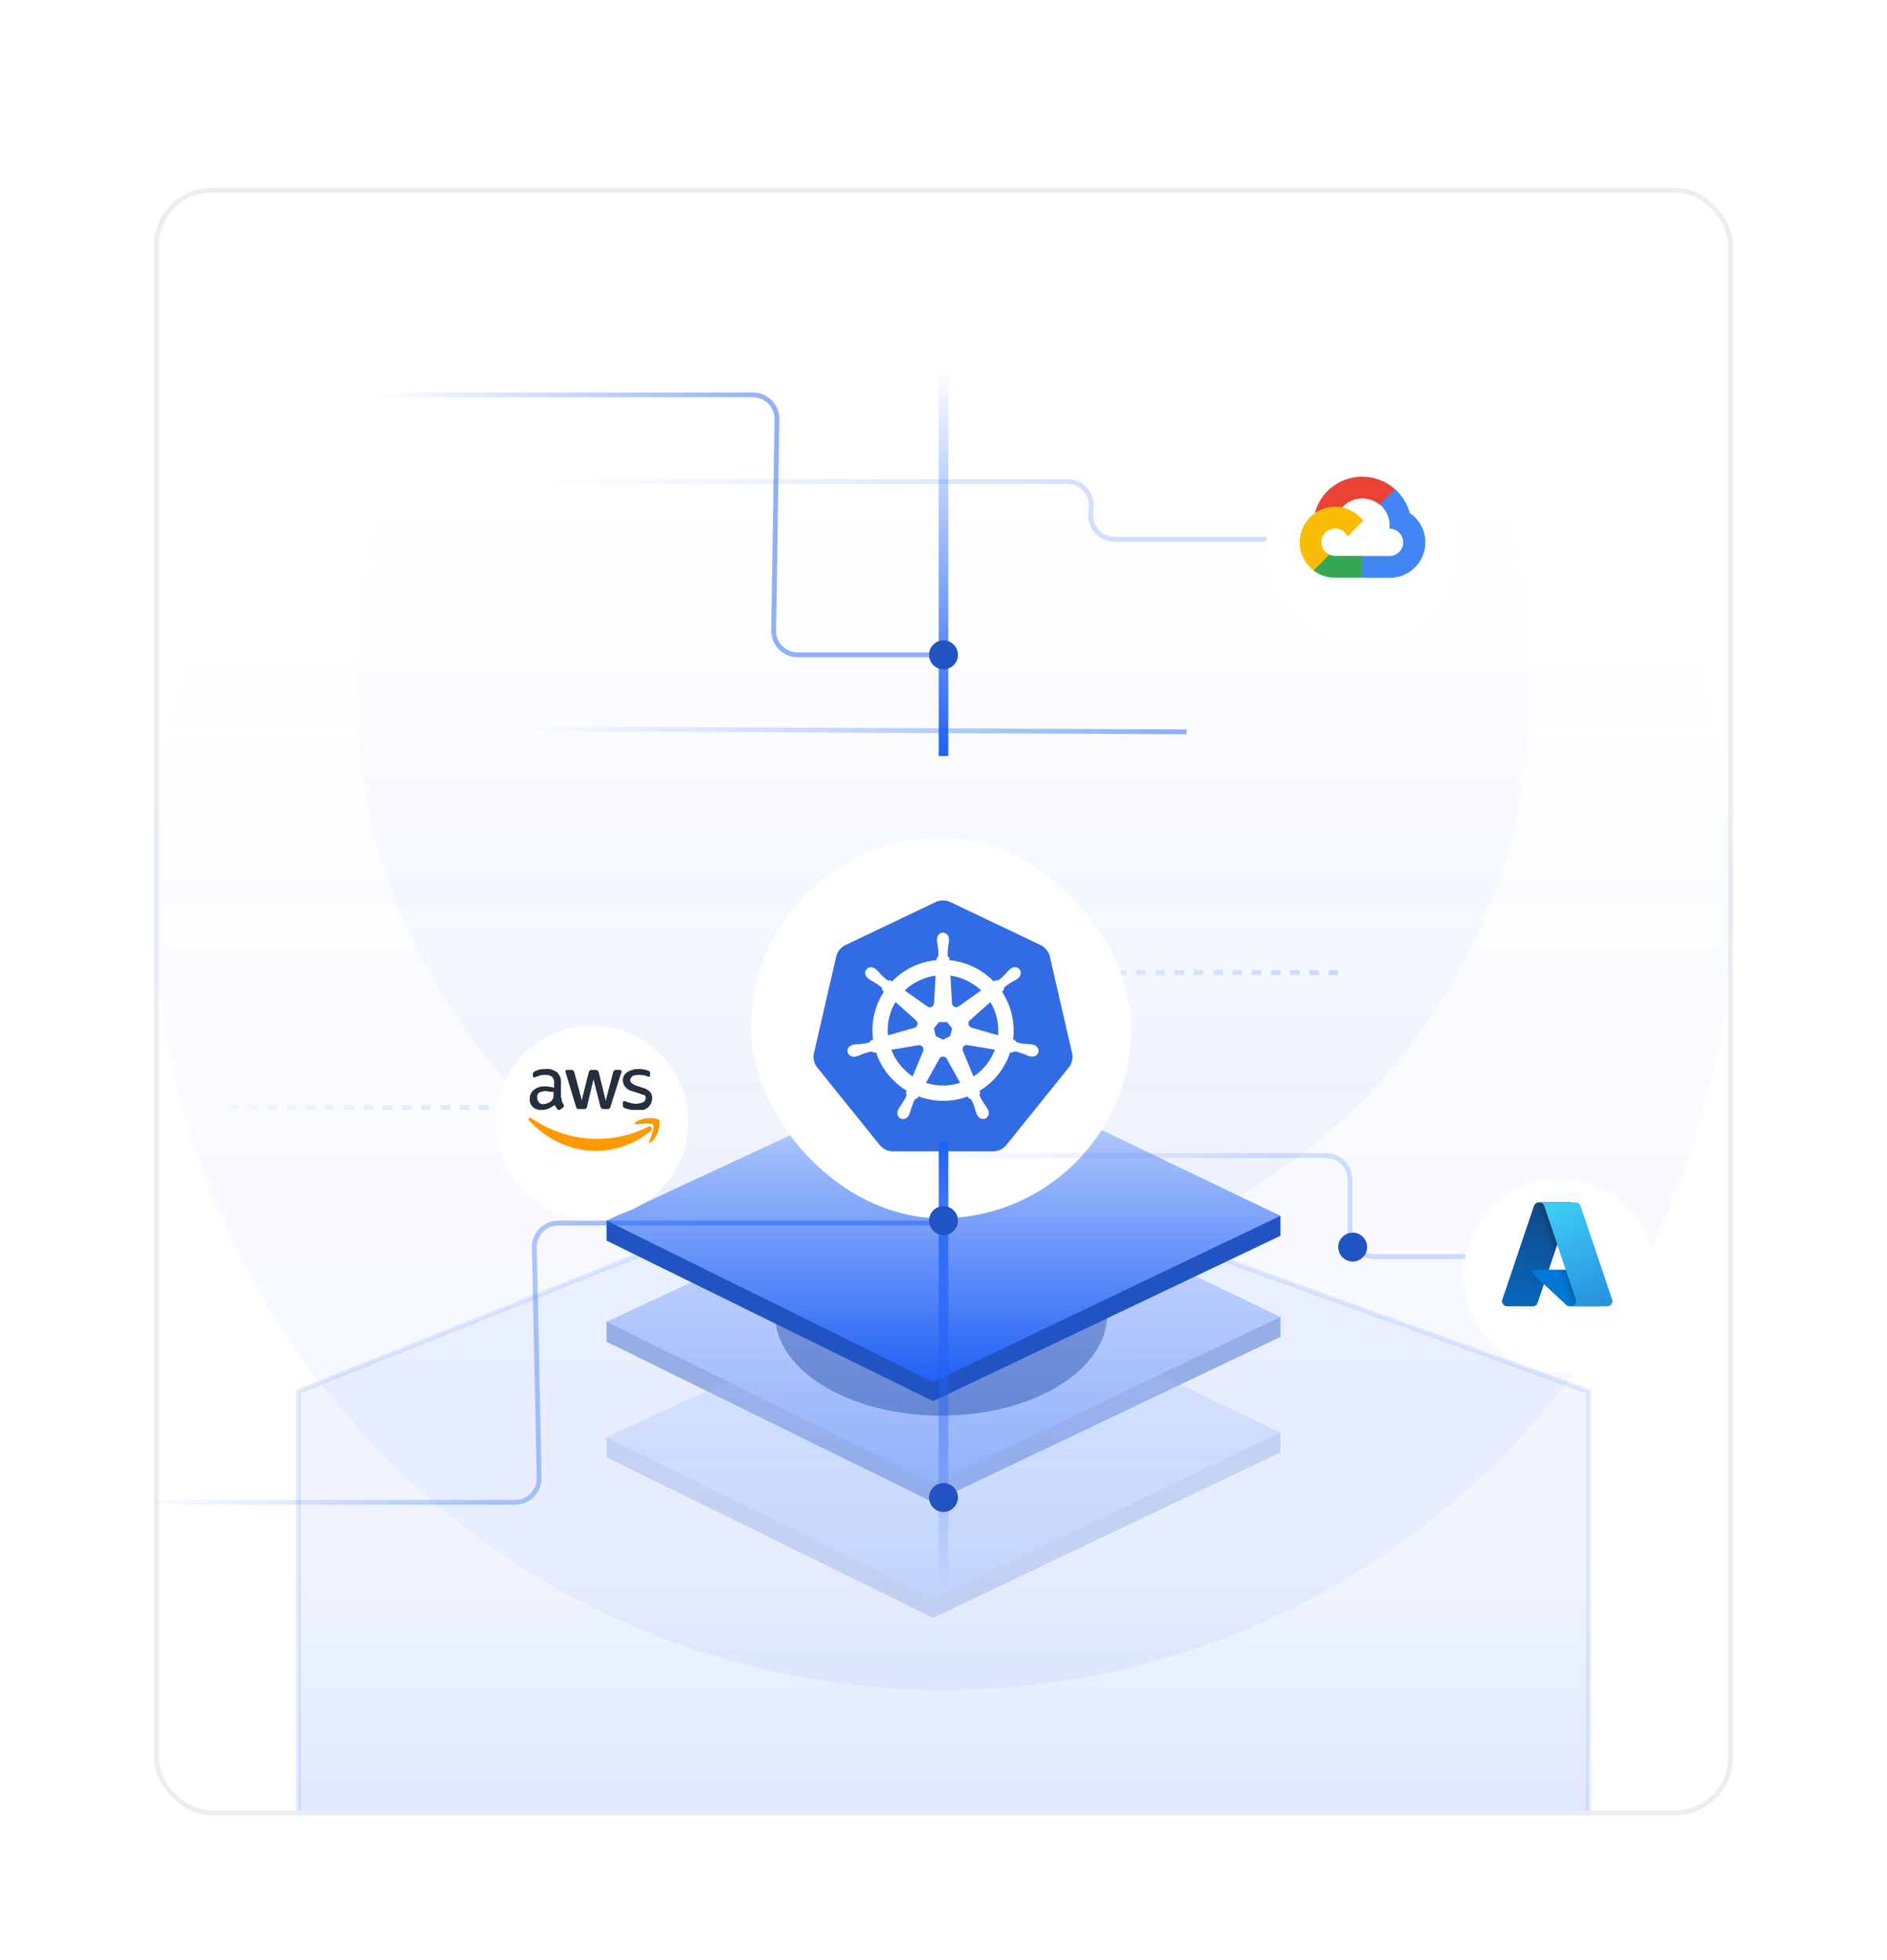 <svg xmlns="http://www.w3.org/2000/svg" width="392" height="407" fill="none"><rect width="392" height="407" fill="#fff" rx="16"/><g clip-path="url(#a)"><path fill="url(#b)" fill-opacity=".2" stroke="#759DFA" stroke-opacity=".2" d="M189 238 62 289v101.5h268V289l-141-51Z"/><path stroke="url(#c)" stroke-opacity=".5" d="m246.502 152-208.502-.99"/><rect width="327" height="337" x="32.5" y="39.5" stroke="#EAEEF0" rx="11.5"/><circle cx="196" cy="143" r="122" fill="url(#e)" fill-opacity=".3"/><ellipse cx="196" cy="186" fill="url(#f)" fill-opacity=".3" rx="164" ry="165"/><path stroke="url(#g)" stroke-dasharray="2" stroke-opacity=".2" d="M278 202h-49.5c-1.795 0-3.25 1.455-3.25 3.25s-1.455 3.25-3.25 3.25h-49.5"/><g opacity=".6"><g opacity=".7"><path fill="#2153C3" d="M198.165 250 266 273.5v4.147L193.835 312 126 278.647V274.5l72.165-24.5Z"/><path fill="url(#h)" d="M198.165 241 266 273.5 193.835 308 126 274.5l72.165-33.5Z"/></g><g opacity=".3"><path fill="#2153C3" d="M198.165 274 266 297.5v4.147L193.835 336 126 302.647V298.5l72.165-24.5Z"/><path fill="url(#i)" d="M198.165 265 266 297.5 193.835 332 126 298.5l72.165-33.5Z"/></g></g><g filter="url(#j)"><ellipse cx="195.5" cy="273" fill="#133D9E" fill-opacity=".4" rx="34.5" ry="21"/></g><path fill="#2153C3" d="M198.165 229 266 252.5v4.147L193.835 291 126 257.647V253.5l72.165-24.5Z"/><path fill="url(#k)" d="M198.165 220 266 252.5 193.835 287 126 253.5l72.165-33.5Z"/><g filter="url(#l)"><ellipse cx="195.5" cy="236.5" fill="#133D9E" fill-opacity=".8" rx="29.5" ry="8.5"/></g><g filter="url(#m)"><rect width="79" height="79" x="156" y="158" fill="#fff" rx="39.5"/><path fill="#326CE5" d="M195.715 171.005a3.599 3.599 0 0 0-1.371.346l-18.704 8.92c-.485.23-.91.566-1.245.982-.335.416-.571.901-.691 1.419l-4.614 20.036c-.107.462-.119.94-.035 1.406.083.467.26.912.52 1.309.064.097.131.191.204.282l12.946 16.065c.335.416.761.752 1.245.982.484.231 1.014.351 1.552.351l20.761-.005c.537 0 1.067-.119 1.552-.349a3.591 3.591 0 0 0 1.245-.981l12.941-16.068c.335-.416.572-.901.691-1.42.12-.519.12-1.058 0-1.576l-4.621-20.036a3.532 3.532 0 0 0-.691-1.42c-.335-.416-.76-.751-1.244-.982l-18.707-8.915a3.591 3.591 0 0 0-1.734-.346Z"/><path fill="#fff" stroke="#fff" stroke-width=".25" d="M195.9 177.822c-.618 0-1.12.556-1.12 1.242 0 .01.002.02.003.031-.001.093-.006.205-.003.286.015.396.101.698.153 1.063.095.78.174 1.426.125 2.027-.048.226-.215.434-.364.578l-.026.472c-.672.056-1.348.158-2.024.311-2.907.658-5.41 2.153-7.315 4.171-.124-.085-.34-.239-.404-.287-.2.027-.402.089-.665-.064-.501-.337-.958-.802-1.51-1.361-.253-.268-.436-.523-.737-.781-.068-.059-.172-.138-.248-.198-.235-.187-.513-.285-.78-.294-.344-.012-.676.123-.893.394-.385.483-.262 1.22.276 1.648.005.004.011.007.016.011.074.06.165.137.232.187.319.235.611.355.929.542.669.412 1.224.755 1.664 1.167.172.183.202.505.225.645l.359.32c-1.921 2.885-2.81 6.449-2.284 10.08l-.469.136c-.124.159-.298.41-.481.485-.576.181-1.224.247-2.007.329-.368.031-.685.012-1.074.086-.086.016-.205.047-.299.069-.003.001-.006.002-.01.003-.005.001-.012.003-.016.004-.66.16-1.084.765-.948 1.361.137.597.781.96 1.445.817.005-.001.012-.001.017-.003.007-.001.014-.005.021-.007.093-.02.209-.043.29-.064.383-.103.66-.253 1.005-.385.74-.265 1.354-.486 1.952-.573.249-.019.512.154.643.227l.488-.083c1.123 3.475 3.476 6.283 6.456 8.046l-.203.487c.073.189.154.445.1.631-.218.563-.59 1.156-1.014 1.818-.205.306-.415.543-.6.893-.044.084-.101.213-.144.301-.287.614-.076 1.322.476 1.588.557.267 1.247-.015 1.546-.631 0 0 .002-.001.002-.002v-.002c.043-.088.103-.202.139-.285.158-.362.211-.673.323-1.024.296-.742.459-1.522.867-2.007.111-.133.293-.184.482-.235l.254-.458c2.597.995 5.505 1.262 8.41.604.663-.15 1.303-.345 1.921-.578.072.126.204.369.239.43.192.062.402.094.572.346.305.52.514 1.136.768 1.879.112.351.167.662.325 1.024.037.083.097.199.139.287.298.618.991.9 1.548.633.553-.266.764-.974.476-1.588-.043-.089-.102-.217-.146-.301-.185-.35-.395-.585-.6-.89-.424-.662-.776-1.212-.993-1.774-.091-.29.015-.471.086-.659-.042-.049-.133-.323-.187-.452 3.097-1.825 5.382-4.738 6.454-8.103.145.023.397.067.479.084.168-.111.323-.256.627-.232.597.086 1.211.308 1.952.573.344.132.621.285 1.004.387.081.022.197.042.29.062.007.002.014.005.021.007.005.001.012.001.017.003.664.142 1.309-.22 1.445-.817.136-.596-.288-1.202-.947-1.361-.096-.022-.233-.059-.326-.076-.389-.074-.706-.056-1.074-.086-.783-.082-1.431-.149-2.007-.33-.235-.091-.402-.37-.483-.484l-.452-.132c.234-1.692.171-3.454-.235-5.216a14.448 14.448 0 0 0-2.098-4.84c.116-.105.335-.299.398-.356.018-.2.002-.41.21-.632.44-.413.995-.755 1.665-1.168.318-.186.612-.307.931-.542.072-.053.17-.137.246-.198.537-.427.661-1.165.275-1.647-.386-.483-1.133-.528-1.67-.101-.076.061-.18.14-.248.199-.301.258-.487.513-.74.78-.552.56-1.008 1.027-1.509 1.364-.217.126-.535.082-.679.074l-.426.303c-2.428-2.541-5.734-4.166-9.294-4.482-.01-.148-.023-.418-.026-.499-.146-.139-.322-.258-.366-.558-.049-.601.033-1.247.127-2.027.052-.365.138-.667.153-1.063.003-.09-.002-.22-.003-.317 0-.686-.501-1.242-1.119-1.242Zm-1.402 8.667-.332 5.861-.024.012a.986.986 0 0 1-.986.943.981.981 0 0 1-.581-.188l-.01.004-4.815-3.407c1.48-1.452 3.373-2.525 5.554-3.02.399-.09.797-.157 1.194-.205Zm2.806 0c2.547.313 4.903 1.464 6.708 3.228l-4.785 3.385-.016-.007c-.425.31-1.023.233-1.354-.181a.979.979 0 0 1-.216-.571l-.004-.002-.333-5.852Zm-11.3 5.415 4.396 3.925-.004.024c.396.344.455.942.124 1.356a.992.992 0 0 1-.512.337l-.005.019-5.636 1.623c-.287-2.618.332-5.163 1.637-7.284Zm19.761.002c.653 1.057 1.148 2.237 1.443 3.517.291 1.264.364 2.526.244 3.746l-5.665-1.628-.005-.024c-.507-.139-.819-.653-.701-1.17a.976.976 0 0 1 .314-.523l-.003-.012 4.373-3.906Zm-10.767 4.226h1.801l1.12 1.397-.402 1.743-1.617.776-1.622-.779-.402-1.743 1.122-1.394Zm5.775 4.78c.076-.004.152.003.227.017l.01-.012 5.829.983c-.853 2.393-2.486 4.465-4.667 5.852l-2.263-5.455.007-.01c-.208-.482 0-1.047.479-1.277.122-.059.25-.092.378-.098Zm-9.791.024c.444.006.844.314.947.766.048.212.025.421-.055.607l.017.021-2.239 5.401c-2.094-1.341-3.761-3.349-4.653-5.812l5.779-.978.01.012c.064-.012.13-.018.194-.017Zm4.882 2.366c.155-.006.312.026.462.098.196.094.347.242.442.42h.022l2.849 5.138c-.37.124-.75.229-1.139.317-2.179.494-4.351.345-6.318-.324l2.842-5.129h.005a.988.988 0 0 1 .835-.52Z"/></g><path stroke="url(#n)" stroke-width="2" d="M196 157V35"/><path stroke="url(#o)" stroke-width="2" d="M196 377V237"/><path stroke="url(#p)" stroke-opacity=".5" d="M36 82h120.397c2.792 0 5.043 2.287 5 5.078l-.686 43.844c-.044 2.791 2.207 5.078 4.999 5.078H196"/><path stroke="url(#q)" stroke-opacity=".5" d="M-31 312h137.992c2.802 0 5.057-2.302 4.999-5.103l-.988-47.794c-.057-2.801 2.197-5.103 4.999-5.103H196"/><path stroke="url(#r)" stroke-opacity=".2" d="M134 240h141.442c2.762 0 5 2.239 5 5v11c0 2.761 2.239 5 5 5H322"/><circle cx="322" cy="261" r="3" fill="#2153C3"/><path stroke="url(#s)" stroke-opacity=".2" d="M50 100h171.713c2.957 0 5.268 2.552 4.976 5.495l-.101 1.01c-.292 2.943 2.019 5.495 4.976 5.495H276"/><circle cx="276" cy="112" r="3" fill="#2153C3"/><g filter="url(#t)"><circle cx="283" cy="110" r="20" fill="#fff"/></g><path fill="#EA4335" d="M286.559 104.783h.796l2.268-2.268.111-.963a10.19 10.19 0 0 0-4.562-2.315 10.196 10.196 0 0 0-9.488 2.845 10.201 10.201 0 0 0-2.536 4.444c.253-.104.533-.121.796-.048l4.537-.748s.231-.382.35-.358a5.659 5.659 0 0 1 3.755-1.833c1.44-.109 2.867.336 3.989 1.244h-.016Z"/><path fill="#4285F4" d="M292.854 106.526a10.223 10.223 0 0 0-3.08-4.966l-3.184 3.183a5.668 5.668 0 0 1 1.555 2.005c.36.778.538 1.627.522 2.484v.565c.372 0 .741.073 1.084.216a2.828 2.828 0 0 1 1.534 1.533c.142.344.216.712.216 1.084 0 .372-.074.741-.216 1.084-.143.344-.351.657-.614.92s-.576.471-.92.614c-.343.142-.712.215-1.084.215h-5.666l-.565.574v3.398l.565.565h5.666a7.375 7.375 0 0 0 4.405-1.418 7.376 7.376 0 0 0 2.691-3.765c.469-1.511.44-3.133-.084-4.627a7.371 7.371 0 0 0-2.825-3.664Z"/><path fill="#34A853" d="M277.326 119.968h5.667v-4.537h-5.667c-.404 0-.803-.087-1.17-.254l-.796.246-2.284 2.269-.199.796a7.332 7.332 0 0 0 4.449 1.48Z"/><path fill="#FBBC05" d="M277.326 105.252c-1.536.009-3.03.498-4.274 1.397a7.376 7.376 0 0 0-2.667 3.621 7.367 7.367 0 0 0-.066 4.496 7.37 7.37 0 0 0 2.558 3.698l3.287-3.287a2.826 2.826 0 0 1-1.066-.838 2.831 2.831 0 0 1-.472-2.588c.136-.438.377-.836.701-1.16.324-.324.722-.565 1.159-.701a2.833 2.833 0 0 1 1.353-.083 2.832 2.832 0 0 1 2.073 1.621l3.287-3.287a7.359 7.359 0 0 0-2.598-2.133 7.365 7.365 0 0 0-3.275-.756Z"/><g filter="url(#u)"><circle cx="324" cy="261" r="20" fill="#fff"/></g><path fill="url(#v)" d="M319.682 249.704h6.781l-7.039 20.856c-.073.215-.21.401-.394.533-.184.132-.404.203-.63.203h-5.277a1.08 1.08 0 0 1-.493-.119 1.075 1.075 0 0 1-.384-.331c-.1-.139-.166-.3-.191-.47-.026-.169-.01-.342.045-.505l6.558-19.431c.072-.215.21-.401.394-.533.183-.132.404-.203.63-.203Z"/><path fill="#0078D4" d="M329.536 263.693h-10.753c-.1 0-.197.03-.28.086a.501.501 0 0 0-.183.229.497.497 0 0 0-.023.293c.022.097.073.186.147.254l6.909 6.449c.201.188.466.292.741.292h6.089l-2.647-7.603Z"/><path fill="url(#w)" d="M319.683 249.704c-.229-.001-.452.072-.637.206-.185.135-.321.326-.39.544l-6.548 19.399c-.058.163-.077.338-.053.51.023.171.087.335.187.476.1.141.232.257.386.336.154.08.325.121.498.121h5.413c.202-.037.39-.125.546-.258.156-.133.274-.304.342-.498l1.306-3.848 4.664 4.35c.196.162.441.251.694.254h6.066l-2.66-7.603-7.756.002 4.747-13.991h-6.805Z"/><path fill="url(#x)" d="M328.342 250.438c-.073-.214-.21-.4-.394-.531a1.075 1.075 0 0 0-.629-.203h-7.557c.226 0 .446.071.629.203.184.131.321.317.394.531l6.558 19.433c.055.162.07.335.045.505-.026.169-.091.33-.191.47-.1.139-.232.252-.384.331-.153.078-.322.119-.493.119h7.557c.172 0 .341-.041.493-.119.153-.079.284-.192.384-.331.1-.14.165-.301.191-.47.025-.17.01-.343-.045-.505l-6.558-19.433Z"/></g><circle cx="196" cy="136" r="3" fill="#2153C3"/><circle cx="281" cy="259" r="3" fill="#2153C3"/><path fill="#2153C3" d="M199 253.5c0 1.657-1.343 3-3 3s-3-1.343-3-3 1.343-3 3-3 3 1.343 3 3Z"/><circle cx="196" cy="311" r="3" fill="#2153C3"/><circle cx="139" cy="230" r="3" fill="#2153C3"/><path stroke="url(#y)" stroke-dasharray="2" stroke-opacity=".2" d="M137.5 230H47"/><g filter="url(#z)"><circle cx="123" cy="229" r="20" fill="#fff"/></g><g clip-path="url(#A)"><path fill="#252F3E" d="M116.625 227.963c0 .319 0 .531.106.849l.317.637c0 .106.106.106.106.212s-.106.212-.212.319l-.528.424c-.106 0-.106.106-.212.106s-.212 0-.317-.106c-.106-.106-.212-.212-.318-.424-.105-.107-.211-.319-.317-.531-.74.531-1.692 1.061-2.75 1.061-.635 0-1.375-.212-1.798-.637-.423-.424-.74-1.061-.635-1.698 0-.742.318-1.379.847-1.804.634-.53 1.48-.742 2.221-.742.317 0 .634 0 .952.106.317 0 .74.106 1.057.212v-.849c.106-.531-.105-1.061-.423-1.486-.423-.318-.952-.424-1.481-.424-.317 0-.634 0-.951.106l-.952.318c-.106 0-.212.106-.318.106h-.105c-.106 0-.212-.106-.212-.318v-.318c0-.107 0-.213.106-.319.106-.106.211-.106.211-.212.423-.212.741-.318 1.164-.425.211 0 .74-.106 1.163-.106.846-.106 1.693.213 2.433.743.529.637.846 1.38.74 2.229v2.971h.106Zm-3.808 1.38c.318 0 .635-.106.952-.212.318-.107.635-.319.846-.531.106-.106.212-.318.318-.531.106-.318.106-.636.106-.849v-.424c-.318-.106-.529-.106-.847-.106-.317 0-.528-.106-.846-.106-.529 0-.952.106-1.375.318-.317.212-.423.637-.423.955 0 .318.106.743.317.955.212.425.635.531.952.531Zm7.404.955c-.105 0-.211 0-.317-.106-.106-.106-.212-.212-.212-.319l-2.115-7.004c0-.106-.106-.212-.106-.318 0-.106 0-.106.106-.212 0 0 .106-.106.212-.106h.952c.105 0 .211 0 .317.106.106.106.106.212.211.318l1.587 5.943 1.481-5.943c0-.106.105-.212.211-.318.106-.106.212-.106.423-.106h.741c.105 0 .211 0 .423.106.106.106.106.212.211.318l1.481 6.049 1.587-6.049c0-.106.105-.212.211-.318.106-.106.212-.106.317-.106h.847c.105 0 .105 0 .211.106 0 0 .106.106.106.212v.106c0 .106 0 .106-.106.212l-2.221 7.004c0 .107-.106.213-.212.319-.105.106-.211.106-.317.106h-.846c-.106 0-.212 0-.423-.106-.106-.106-.106-.212-.212-.319l-1.48-5.836-1.375 5.836c0 .107-.106.213-.212.319-.106.106-.211.106-.423.106h-1.058Zm11.952.212c-.529 0-.952 0-1.375-.106-.423-.106-.74-.212-1.057-.318-.212-.106-.318-.319-.318-.531v-.531c0-.212.106-.318.212-.318h.211l.212.106c.317.106.634.212 1.058.319.317.106.74.106 1.163.106.423 0 .952-.106 1.375-.319.317-.212.529-.53.529-.849 0-.212-.106-.424-.212-.636-.634-.107-.952-.319-1.269-.425l-1.375-.424c-.529-.107-1.058-.425-1.481-.955-.317-.425-.423-.849-.423-1.274 0-.318.106-.743.212-.955.211-.318.423-.531.74-.743.317-.212.635-.318.952-.424.317-.107.741-.213 1.058-.213h.634c.212 0 .424.106.635.106.212 0 .317.107.529.107.106 0 .211.106.423.106.106.106.212.106.317.212.106.106.106.212.106.318v.425c0 .212-.106.318-.211.318-.106 0-.212 0-.318-.106-.529-.212-1.163-.318-1.798-.318-.423 0-.846.106-1.269.212-.317.318-.529.531-.529.955 0 .212.106.425.317.637.318.212.635.424 1.058.53l1.269.425c.529.106 1.058.424 1.481.849.317.424.423.849.423 1.273 0 .319-.106.743-.211 1.062-.212.318-.423.636-.635.849-.317.212-.635.424-1.058.53h-1.375Z"/><path fill="#F90" d="M135.135 234.862c-3.068 2.653-7.51 4.138-11.318 4.138-5.077 0-10.048-2.228-13.855-6.261-.318-.318 0-.743.317-.531 4.231 2.866 8.99 4.352 13.856 4.352 3.596 0 7.192-.849 10.577-2.547.529-.213.952.424.423.849Z"/><path fill="#F90" d="M135.664 233.588c-.424-.531-2.539-.213-3.491-.107-.317 0-.317-.212-.106-.424 1.693-1.167 4.548-.849 4.866-.425.317.425-.106 3.29-1.693 4.564-.211.212-.528.106-.317-.213.317-.849 1.164-2.865.741-3.395Z"/><path fill="#252F3E" d="M116.625 227.963c0 .319 0 .531.106.849l.317.637c0 .106.106.106.106.212s-.106.212-.212.319l-.528.424c-.106 0-.106.106-.212.106s-.212 0-.317-.106c-.106-.106-.212-.212-.318-.424-.105-.107-.211-.319-.317-.531-.74.531-1.692 1.061-2.75 1.061-.635 0-1.375-.212-1.798-.637-.423-.424-.74-1.061-.635-1.698 0-.742.318-1.379.847-1.804.634-.53 1.48-.742 2.221-.742.317 0 .634 0 .952.106.317 0 .74.106 1.057.212v-.849c.106-.531-.105-1.061-.423-1.486-.423-.318-.952-.424-1.481-.424-.317 0-.634 0-.951.106l-.952.318c-.106 0-.212.106-.318.106h-.105c-.106 0-.212-.106-.212-.318v-.318c0-.107 0-.213.106-.319.106-.106.211-.106.211-.212.423-.212.741-.318 1.164-.425.211 0 .74-.106 1.163-.106.846-.106 1.693.213 2.433.743.529.637.846 1.38.74 2.229v2.971h.106Zm-3.808 1.38c.318 0 .635-.106.952-.212.318-.107.635-.319.846-.531.106-.106.212-.318.318-.531.106-.318.106-.636.106-.849v-.424c-.318-.106-.529-.106-.847-.106-.317 0-.528-.106-.846-.106-.529 0-.952.106-1.375.318-.317.212-.423.637-.423.955 0 .318.106.743.317.955.212.425.635.531.952.531Zm7.404.955c-.105 0-.211 0-.317-.106-.106-.106-.212-.212-.212-.319l-2.115-7.004c0-.106-.106-.212-.106-.318 0-.106 0-.106.106-.212 0 0 .106-.106.212-.106h.952c.105 0 .211 0 .317.106.106.106.106.212.211.318l1.587 5.943 1.481-5.943c0-.106.105-.212.211-.318.106-.106.212-.106.423-.106h.741c.105 0 .211 0 .423.106.106.106.106.212.211.318l1.481 6.049 1.587-6.049c0-.106.105-.212.211-.318.106-.106.212-.106.317-.106h.847c.105 0 .105 0 .211.106 0 0 .106.106.106.212v.106c0 .106 0 .106-.106.212l-2.221 7.004c0 .107-.106.213-.212.319-.105.106-.211.106-.317.106h-.846c-.106 0-.212 0-.423-.106-.106-.106-.106-.212-.212-.319l-1.48-5.836-1.375 5.836c0 .107-.106.213-.212.319-.106.106-.211.106-.423.106h-1.058Zm11.952.212c-.529 0-.952 0-1.375-.106-.423-.106-.74-.212-1.057-.318-.212-.106-.318-.319-.318-.531v-.531c0-.212.106-.318.212-.318h.211l.212.106c.317.106.634.212 1.058.319.317.106.74.106 1.163.106.423 0 .952-.106 1.375-.319.317-.212.529-.53.529-.849 0-.212-.106-.424-.212-.636-.634-.107-.952-.319-1.269-.425l-1.375-.424c-.529-.107-1.058-.425-1.481-.955-.317-.425-.423-.849-.423-1.274 0-.318.106-.743.212-.955.211-.318.423-.531.74-.743.317-.212.635-.318.952-.424.317-.107.741-.213 1.058-.213h.634c.212 0 .424.106.635.106.212 0 .317.107.529.107.106 0 .211.106.423.106.106.106.212.106.317.212.106.106.106.212.106.318v.425c0 .212-.106.318-.211.318-.106 0-.212 0-.318-.106-.529-.212-1.163-.318-1.798-.318-.423 0-.846.106-1.269.212-.317.318-.529.531-.529.955 0 .212.106.425.317.637.318.212.635.424 1.058.53l1.269.425c.529.106 1.058.424 1.481.849.317.424.423.849.423 1.273 0 .319-.106.743-.211 1.062-.212.318-.423.636-.635.849-.317.212-.635.424-1.058.53h-1.375Z"/><path fill="#F90" d="M135.135 234.862c-3.068 2.653-7.51 4.138-11.318 4.138-5.077 0-10.048-2.228-13.855-6.261-.318-.318 0-.743.317-.531 4.231 2.866 8.99 4.352 13.856 4.352 3.596 0 7.192-.849 10.577-2.547.529-.213.952.424.423.849Z"/><path fill="#F90" d="M135.664 233.588c-.424-.531-2.539-.213-3.491-.107-.317 0-.317-.212-.106-.424 1.693-1.167 4.548-.849 4.866-.425.317.425-.106 3.29-1.693 4.564-.211.212-.528.106-.317-.213.317-.849 1.164-2.865.741-3.395Z"/></g><defs><linearGradient id="b" x1="196" x2="196" y1="238" y2="390.5" gradientUnits="userSpaceOnUse"><stop offset=".56" stop-color="#B8CDFD"/><stop offset="1" stop-color="#457BF5"/></linearGradient><linearGradient id="c" x1="246.5" x2="37.998" y1="152.5" y2="151.509" gradientUnits="userSpaceOnUse"><stop stop-color="#2061F5"/><stop offset=".66" stop-color="#2061F5" stop-opacity="0"/></linearGradient><linearGradient id="e" x1="196" x2="196" y1="21" y2="265" gradientUnits="userSpaceOnUse"><stop offset=".335" stop-color="#2061F5" stop-opacity="0"/><stop offset="1" stop-color="#2061F5" stop-opacity=".2"/></linearGradient><linearGradient id="f" x1="196" x2="196" y1="21" y2="351" gradientUnits="userSpaceOnUse"><stop offset=".335" stop-color="#2061F5" stop-opacity="0"/><stop offset="1" stop-color="#2061F5" stop-opacity=".2"/></linearGradient><linearGradient id="g" x1="172.5" x2="278" y1="205.25" y2="205.25" gradientUnits="userSpaceOnUse"><stop stop-color="#2061F5" stop-opacity="0"/><stop offset="1" stop-color="#2061F5"/></linearGradient><linearGradient id="h" x1="196" x2="196" y1="241" y2="308" gradientUnits="userSpaceOnUse"><stop stop-color="#A6C1FF"/><stop offset="1" stop-color="#2061F5"/></linearGradient><linearGradient id="i" x1="196" x2="196" y1="265" y2="332" gradientUnits="userSpaceOnUse"><stop stop-color="#A6C1FF"/><stop offset="1" stop-color="#2061F5"/></linearGradient><linearGradient id="k" x1="196" x2="196" y1="220" y2="287" gradientUnits="userSpaceOnUse"><stop stop-color="#D5E2FF"/><stop offset="1" stop-color="#2061F5"/></linearGradient><linearGradient id="n" x1="195.5" x2="195.5" y1="157" y2="35" gradientUnits="userSpaceOnUse"><stop stop-color="#2061F5"/><stop offset=".66" stop-color="#2061F5" stop-opacity="0"/></linearGradient><linearGradient id="o" x1="195.5" x2="195.5" y1="377" y2="237" gradientUnits="userSpaceOnUse"><stop offset=".34" stop-color="#2061F5" stop-opacity="0"/><stop offset="1" stop-color="#2061F5"/></linearGradient><linearGradient id="p" x1="161.476" x2="34.315" y1="129.25" y2="129.25" gradientUnits="userSpaceOnUse"><stop stop-color="#2061F5"/><stop offset=".66" stop-color="#2061F5" stop-opacity="0"/></linearGradient><linearGradient id="q" x1="147.019" x2="-33.39" y1="257.142" y2="257.142" gradientUnits="userSpaceOnUse"><stop stop-color="#2061F5"/><stop offset=".66" stop-color="#2061F5" stop-opacity="0"/></linearGradient><linearGradient id="r" x1="281.434" x2="132.021" y1="259.5" y2="259.5" gradientUnits="userSpaceOnUse"><stop stop-color="#2061F5"/><stop offset=".66" stop-color="#2061F5" stop-opacity="0"/></linearGradient><linearGradient id="s" x1="227.235" x2="47.62" y1="110.5" y2="110.5" gradientUnits="userSpaceOnUse"><stop stop-color="#2061F5"/><stop offset=".66" stop-color="#2061F5" stop-opacity="0"/></linearGradient><linearGradient id="v" x1="322.154" x2="315.112" y1="251.304" y2="272.108" gradientUnits="userSpaceOnUse"><stop stop-color="#114A8B"/><stop offset="1" stop-color="#0669BC"/></linearGradient><linearGradient id="w" x1="324.354" x2="322.725" y1="260.999" y2="261.55" gradientUnits="userSpaceOnUse"><stop stop-opacity=".3"/><stop offset=".071" stop-opacity=".2"/><stop offset=".321" stop-opacity=".1"/><stop offset=".623" stop-opacity=".05"/><stop offset="1" stop-opacity="0"/></linearGradient><linearGradient id="x" x1="323.456" x2="331.186" y1="250.697" y2="271.291" gradientUnits="userSpaceOnUse"><stop stop-color="#3CCBF4"/><stop offset="1" stop-color="#2892DF"/></linearGradient><linearGradient id="y" x1="32" x2="137.5" y1="233.25" y2="233.25" gradientUnits="userSpaceOnUse"><stop stop-color="#2061F5" stop-opacity="0"/><stop offset="1" stop-color="#2061F5"/></linearGradient><filter id="j" width="93" height="66" x="149" y="240" color-interpolation-filters="sRGB" filterUnits="userSpaceOnUse"><feFlood flood-opacity="0" result="BackgroundImageFix"/><feBlend in="SourceGraphic" in2="BackgroundImageFix" result="shape"/><feGaussianBlur result="effect1_foregroundBlur_23102_1403" stdDeviation="6"/></filter><filter id="l" width="83" height="41" x="154" y="216" color-interpolation-filters="sRGB" filterUnits="userSpaceOnUse"><feFlood flood-opacity="0" result="BackgroundImageFix"/><feBlend in="SourceGraphic" in2="BackgroundImageFix" result="shape"/><feGaussianBlur result="effect1_foregroundBlur_23102_1403" stdDeviation="6"/></filter><filter id="m" width="112" height="151" x="135" y="110" color-interpolation-filters="sRGB" filterUnits="userSpaceOnUse"><feFlood flood-opacity="0" result="BackgroundImageFix"/><feColorMatrix in="SourceAlpha" result="hardAlpha" values="0 0 0 0 0 0 0 0 0 0 0 0 0 0 0 0 0 0 127 0"/><feMorphology in="SourceAlpha" radius="2" result="effect1_dropShadow_23102_1403"/><feOffset dy="4"/><feGaussianBlur stdDeviation="3"/><feColorMatrix values="0 0 0 0 0.063 0 0 0 0 0.094 0 0 0 0 0.157 0 0 0 0.03 0"/><feBlend in2="BackgroundImageFix" result="effect1_dropShadow_23102_1403"/><feColorMatrix in="SourceAlpha" result="hardAlpha" values="0 0 0 0 0 0 0 0 0 0 0 0 0 0 0 0 0 0 127 0"/><feMorphology in="SourceAlpha" radius="4" result="effect2_dropShadow_23102_1403"/><feOffset dy="12"/><feGaussianBlur stdDeviation="8"/><feColorMatrix values="0 0 0 0 0.063 0 0 0 0 0.094 0 0 0 0 0.157 0 0 0 0.08 0"/><feBlend in2="effect1_dropShadow_23102_1403" result="effect2_dropShadow_23102_1403"/><feBlend in="SourceGraphic" in2="effect2_dropShadow_23102_1403" result="shape"/></filter><filter id="t" width="48" height="48" x="259" y="90" color-interpolation-filters="sRGB" filterUnits="userSpaceOnUse"><feFlood flood-opacity="0" result="BackgroundImageFix"/><feColorMatrix in="SourceAlpha" result="hardAlpha" values="0 0 0 0 0 0 0 0 0 0 0 0 0 0 0 0 0 0 127 0"/><feOffset dy="4"/><feGaussianBlur stdDeviation="2"/><feComposite in2="hardAlpha" operator="out"/><feColorMatrix values="0 0 0 0 0 0 0 0 0 0 0 0 0 0 0 0 0 0 0.05 0"/><feBlend in2="BackgroundImageFix" result="effect1_dropShadow_23102_1403"/><feBlend in="SourceGraphic" in2="effect1_dropShadow_23102_1403" result="shape"/></filter><filter id="u" width="48" height="48" x="300" y="241" color-interpolation-filters="sRGB" filterUnits="userSpaceOnUse"><feFlood flood-opacity="0" result="BackgroundImageFix"/><feColorMatrix in="SourceAlpha" result="hardAlpha" values="0 0 0 0 0 0 0 0 0 0 0 0 0 0 0 0 0 0 127 0"/><feOffset dy="4"/><feGaussianBlur stdDeviation="2"/><feComposite in2="hardAlpha" operator="out"/><feColorMatrix values="0 0 0 0 0 0 0 0 0 0 0 0 0 0 0 0 0 0 0.05 0"/><feBlend in2="BackgroundImageFix" result="effect1_dropShadow_23102_1403"/><feBlend in="SourceGraphic" in2="effect1_dropShadow_23102_1403" result="shape"/></filter><filter id="z" width="48" height="48" x="99" y="209" color-interpolation-filters="sRGB" filterUnits="userSpaceOnUse"><feFlood flood-opacity="0" result="BackgroundImageFix"/><feColorMatrix in="SourceAlpha" result="hardAlpha" values="0 0 0 0 0 0 0 0 0 0 0 0 0 0 0 0 0 0 127 0"/><feOffset dy="4"/><feGaussianBlur stdDeviation="2"/><feComposite in2="hardAlpha" operator="out"/><feColorMatrix values="0 0 0 0 0 0 0 0 0 0 0 0 0 0 0 0 0 0 0.05 0"/><feBlend in2="BackgroundImageFix" result="effect1_dropShadow_23102_1403"/><feBlend in="SourceGraphic" in2="effect1_dropShadow_23102_1403" result="shape"/></filter><clipPath id="a"><path fill="#fff" d="M32 12h328v365H32z"/></clipPath><clipPath id="d"><rect width="328" height="338" x="32" y="39" fill="#fff" rx="12"/></clipPath><clipPath id="A"><path fill="#fff" d="M96 222h55v17H96z"/></clipPath></defs></svg>
